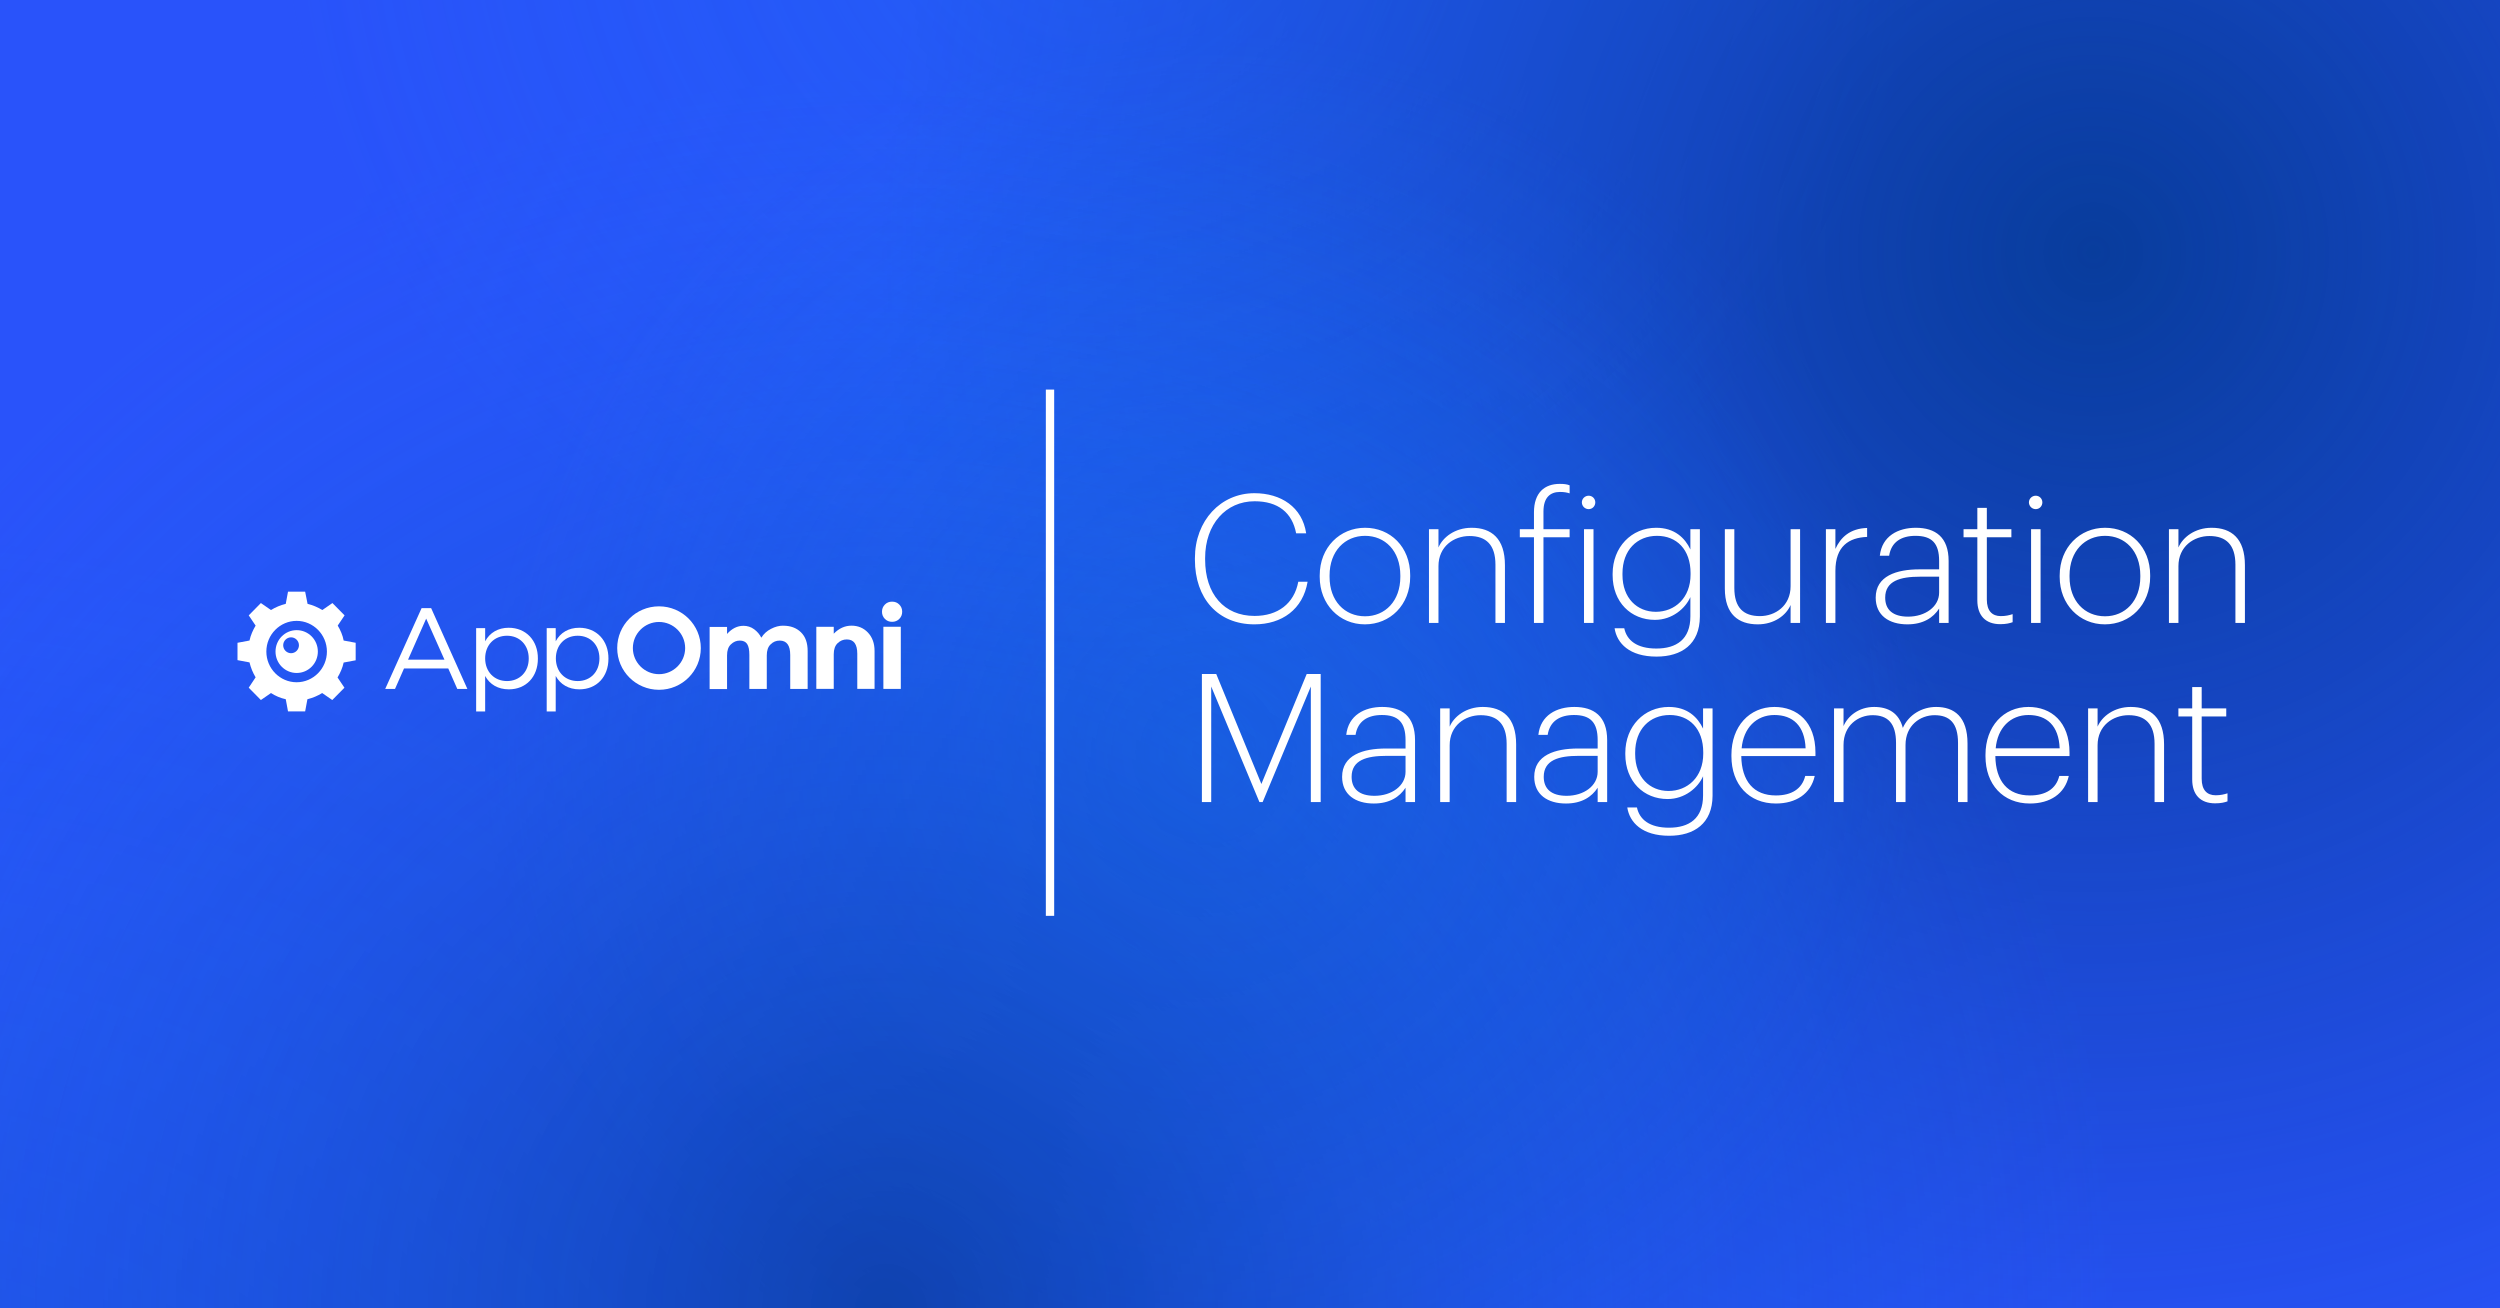<?xml version="1.0" encoding="UTF-8"?> <svg xmlns="http://www.w3.org/2000/svg" width="1200" height="628" viewBox="0 0 1200 628" fill="none"><g clip-path="url(#clip0_1_180)"><rect width="1200" height="628" fill="#2953FA"></rect><g opacity="0.8"><g style="mix-blend-mode:plus-darker"><circle cx="587.5" cy="587.5" r="587.5" transform="matrix(-1 0 0 1 1594 -468)" fill="url(#paint0_radial_1_180)"></circle></g><g style="mix-blend-mode:darken" opacity="0.9"><ellipse cx="587" cy="569" rx="587" ry="569" transform="matrix(0.991 -0.135 -0.135 -0.991 -530.442 1360.01)" fill="url(#paint1_radial_1_180)"></ellipse></g><circle opacity="0.7" cx="345.952" cy="345.952" r="345.952" transform="matrix(-1 0 0 1 923.903 15)" fill="url(#paint2_radial_1_180)"></circle><g style="mix-blend-mode:plus-lighter" opacity="0.4"><circle cx="398" cy="398" r="398" transform="matrix(-1 0 0 1 926 -462)" fill="url(#paint3_radial_1_180)"></circle></g><g style="mix-blend-mode:darken" opacity="0.8"><circle cx="588" cy="588" r="588" transform="matrix(-1 0 0 1 1014 38)" fill="url(#paint4_radial_1_180)"></circle></g></g><path d="M504.004 187L504.004 439.605" stroke="white" stroke-width="4"></path><path d="M602.11 299.688C584.566 299.688 573.558 287.218 573.558 268.642V267.954C573.558 249.808 586.028 236.736 602.11 236.736C614.838 236.736 625.072 243.358 626.964 256H622.148C620.256 246.11 613.548 240.606 602.196 240.606C588.436 240.606 578.46 251.614 578.46 267.868V268.556C578.46 285.154 587.576 295.646 602.196 295.646C613.29 295.646 621.202 289.798 623.18 279.22H627.652C625.416 292.464 615.354 299.688 602.11 299.688ZM655.134 299.688C642.922 299.688 633.462 290.142 633.462 276.898V276.21C633.462 262.708 643.18 253.334 655.22 253.334C667.346 253.334 676.892 262.45 676.892 276.124V276.812C676.892 290.4 667.26 299.688 655.134 299.688ZM655.22 295.818C664.852 295.818 672.162 288.508 672.162 276.898V276.21C672.162 264.342 664.766 257.204 655.22 257.204C645.588 257.204 638.192 264.514 638.192 276.21V276.898C638.192 288.422 645.416 295.818 655.22 295.818ZM685.907 299V254.022H690.465V262.794C692.529 257.892 698.377 253.334 706.375 253.334C715.921 253.334 722.371 258.494 722.371 271.308V299H717.813V271.05C717.813 261.504 713.341 257.29 705.343 257.29C697.861 257.29 690.465 262.278 690.465 271.738V299H685.907ZM736.304 299V257.892H729.51V254.022H736.304V245.938C736.304 236.478 741.378 232.264 748.688 232.264C750.752 232.264 752.128 232.436 753.418 232.952V236.822C752.214 236.392 750.666 236.134 748.774 236.134C744.044 236.134 740.862 238.886 740.862 245.508V254.022H753.418V257.892H740.862V299H736.304ZM762.56 244.39C760.754 244.39 759.292 242.928 759.292 241.122C759.292 239.402 760.754 237.94 762.56 237.94C764.366 237.94 765.742 239.402 765.742 241.122C765.742 242.928 764.366 244.39 762.56 244.39ZM760.324 299V254.022H764.882V299H760.324ZM795.129 315.168C782.143 315.168 776.123 308.804 775.005 301.58H779.649C780.853 307.342 785.669 311.298 795.043 311.298C804.675 311.298 811.383 306.912 811.383 295.818V286.616C808.975 292.034 802.697 297.538 794.355 297.538C782.917 297.538 774.059 289.11 774.059 276.038V275.436C774.059 262.622 783.089 253.334 794.957 253.334C803.815 253.334 808.803 258.236 811.383 263.74V254.022H815.941V295.99C815.855 309.234 807.169 315.168 795.129 315.168ZM794.785 293.668C803.901 293.668 811.469 287.046 811.469 275.78V275.092C811.469 263.74 804.761 257.204 795.387 257.204C785.755 257.204 778.789 264.084 778.789 275.264V275.952C778.789 287.132 785.841 293.668 794.785 293.668ZM843.745 299.688C834.457 299.688 827.921 294.872 827.921 282.488V254.022H832.479V282.23C832.479 291.776 836.951 295.732 844.777 295.732C852.087 295.732 859.483 290.83 859.483 281.37V254.022H864.041V299H859.483V290.4C857.419 295.302 851.657 299.688 843.745 299.688ZM876.434 299V254.022H880.992V263.482C883.486 257.978 887.958 253.678 896.214 253.42V257.72C887.528 258.064 880.992 262.106 880.992 274.06V299H876.434ZM915.558 299.688C906.7 299.688 900.336 295.388 900.336 286.874C900.336 276.468 910.312 273.286 921.406 273.286H930.78V269.244C930.78 260.816 927.34 257.204 919.428 257.204C912.634 257.204 907.818 260.128 906.786 266.75H902.314C903.346 257.29 911.086 253.334 919.6 253.334C928.974 253.334 935.338 257.806 935.338 269.244V299H930.78V292.12C927.942 296.506 923.126 299.688 915.558 299.688ZM915.902 295.99C924.158 295.99 930.78 291.174 930.78 284.466V276.812H921.578C912.204 276.812 904.894 278.79 904.894 286.874C904.894 292.636 908.506 295.99 915.902 295.99ZM960.132 299.602C952.994 299.602 949.124 295.388 949.124 288.164V257.892H942.502V254.022H949.124V243.788H953.682V254.022H965.464V257.892H953.682V287.82C953.682 293.238 956.262 295.732 960.39 295.732C962.712 295.732 964.518 295.302 966.066 294.786V298.656C964.604 299.172 962.884 299.602 960.132 299.602ZM977.151 244.39C975.345 244.39 973.883 242.928 973.883 241.122C973.883 239.402 975.345 237.94 977.151 237.94C978.957 237.94 980.333 239.402 980.333 241.122C980.333 242.928 978.957 244.39 977.151 244.39ZM974.915 299V254.022H979.473V299H974.915ZM1010.32 299.688C998.109 299.688 988.649 290.142 988.649 276.898V276.21C988.649 262.708 998.367 253.334 1010.41 253.334C1022.53 253.334 1032.08 262.45 1032.08 276.124V276.812C1032.08 290.4 1022.45 299.688 1010.32 299.688ZM1010.41 295.818C1020.04 295.818 1027.35 288.508 1027.35 276.898V276.21C1027.35 264.342 1019.95 257.204 1010.41 257.204C1000.78 257.204 993.379 264.514 993.379 276.21V276.898C993.379 288.422 1000.6 295.818 1010.41 295.818ZM1041.09 299V254.022H1045.65V262.794C1047.72 257.892 1053.56 253.334 1061.56 253.334C1071.11 253.334 1077.56 258.494 1077.56 271.308V299H1073V271.05C1073 261.504 1068.53 257.29 1060.53 257.29C1053.05 257.29 1045.65 262.278 1045.65 271.738V299H1041.09ZM576.912 385V323.51H583.792L605.464 376.314L627.222 323.51H633.93V385H629.2V329.53L606.066 385H604.518L581.384 329.53V385H576.912ZM659.436 385.688C650.578 385.688 644.214 381.388 644.214 372.874C644.214 362.468 654.19 359.286 665.284 359.286H674.658V355.244C674.658 346.816 671.218 343.204 663.306 343.204C656.512 343.204 651.696 346.128 650.664 352.75H646.192C647.224 343.29 654.964 339.334 663.478 339.334C672.852 339.334 679.216 343.806 679.216 355.244V385H674.658V378.12C671.82 382.506 667.004 385.688 659.436 385.688ZM659.78 381.99C668.036 381.99 674.658 377.174 674.658 370.466V362.812H665.456C656.082 362.812 648.772 364.79 648.772 372.874C648.772 378.636 652.384 381.99 659.78 381.99ZM691.282 385V340.022H695.84V348.794C697.904 343.892 703.752 339.334 711.75 339.334C721.296 339.334 727.746 344.494 727.746 357.308V385H723.188V357.05C723.188 347.504 718.716 343.29 710.718 343.29C703.236 343.29 695.84 348.278 695.84 357.738V385H691.282ZM751.655 385.688C742.797 385.688 736.433 381.388 736.433 372.874C736.433 362.468 746.409 359.286 757.503 359.286H766.877V355.244C766.877 346.816 763.437 343.204 755.525 343.204C748.731 343.204 743.915 346.128 742.883 352.75H738.411C739.443 343.29 747.183 339.334 755.697 339.334C765.071 339.334 771.435 343.806 771.435 355.244V385H766.877V378.12C764.039 382.506 759.223 385.688 751.655 385.688ZM751.999 381.99C760.255 381.99 766.877 377.174 766.877 370.466V362.812H757.675C748.301 362.812 740.991 364.79 740.991 372.874C740.991 378.636 744.603 381.99 751.999 381.99ZM801.216 401.168C788.23 401.168 782.21 394.804 781.092 387.58H785.736C786.94 393.342 791.756 397.298 801.13 397.298C810.762 397.298 817.47 392.912 817.47 381.818V372.616C815.062 378.034 808.784 383.538 800.442 383.538C789.004 383.538 780.146 375.11 780.146 362.038V361.436C780.146 348.622 789.176 339.334 801.044 339.334C809.902 339.334 814.89 344.236 817.47 349.74V340.022H822.028V381.99C821.942 395.234 813.256 401.168 801.216 401.168ZM800.872 379.668C809.988 379.668 817.556 373.046 817.556 361.78V361.092C817.556 349.74 810.848 343.204 801.474 343.204C791.842 343.204 784.876 350.084 784.876 361.264V361.952C784.876 373.132 791.928 379.668 800.872 379.668ZM852.412 385.688C839.426 385.688 831.084 376.486 831.084 362.984V362.296C831.084 348.708 839.684 339.334 851.724 339.334C862.56 339.334 871.418 346.386 871.418 361.264V362.898H835.814C835.986 374.938 841.748 381.818 852.412 381.818C859.894 381.818 864.968 378.722 866.516 372.444H871.074C869.182 381.044 862.044 385.688 852.412 385.688ZM835.986 359.2H866.688C866.258 348.278 860.496 343.204 851.724 343.204C843.038 343.204 836.846 349.396 835.986 359.2ZM880.337 385V340.022H884.895V348.536C886.959 343.634 892.291 339.334 899.601 339.334C906.309 339.334 911.469 342.172 913.361 349.396C916.199 343.032 922.563 339.334 929.357 339.334C938.043 339.334 944.407 344.064 944.407 356.878V385H939.849V356.62C939.849 347.074 935.807 343.29 928.583 343.29C921.703 343.29 914.651 348.192 914.651 357.566V385H910.093V356.62C910.093 347.074 906.051 343.29 898.827 343.29C891.947 343.29 884.895 348.192 884.895 357.566V385H880.337ZM974.361 385.688C961.375 385.688 953.033 376.486 953.033 362.984V362.296C953.033 348.708 961.633 339.334 973.673 339.334C984.509 339.334 993.367 346.386 993.367 361.264V362.898H957.763C957.935 374.938 963.697 381.818 974.361 381.818C981.843 381.818 986.917 378.722 988.465 372.444H993.023C991.131 381.044 983.993 385.688 974.361 385.688ZM957.935 359.2H988.637C988.207 348.278 982.445 343.204 973.673 343.204C964.987 343.204 958.795 349.396 957.935 359.2ZM1002.29 385V340.022H1006.84V348.794C1008.91 343.892 1014.76 339.334 1022.75 339.334C1032.3 339.334 1038.75 344.494 1038.75 357.308V385H1034.19V357.05C1034.19 347.504 1029.72 343.29 1021.72 343.29C1014.24 343.29 1006.84 348.278 1006.84 357.738V385H1002.29ZM1063.26 385.602C1056.13 385.602 1052.26 381.388 1052.26 374.164V343.892H1045.63V340.022H1052.26V329.788H1056.81V340.022H1068.6V343.892H1056.81V373.82C1056.81 379.238 1059.39 381.732 1063.52 381.732C1065.84 381.732 1067.65 381.302 1069.2 380.786V384.656C1067.74 385.172 1066.02 385.602 1063.26 385.602Z" fill="white"></path><g filter="url(#filter0_d_1_180)"><path d="M162.094 300.292L165.402 295.38L159.565 289.462L154.72 292.817C152.569 291.499 150.182 290.469 147.63 289.846L146.472 284H138.248L137.161 289.846C134.632 290.469 132.245 291.475 130.071 292.817L125.226 289.462L119.388 295.38L122.697 300.292C121.397 302.472 120.31 304.892 119.767 307.455L114 308.533V316.871L119.767 317.949C120.381 320.512 121.374 322.932 122.697 325.112L119.388 330.096L125.226 336.014L130.071 332.659C132.221 334.049 134.608 335.079 137.161 335.63L138.248 341.476H146.472L147.559 335.63C150.088 335.007 152.475 334.001 154.649 332.659L159.494 336.014L165.331 330.096L162.023 325.184C163.323 323.004 164.41 320.584 164.953 318.021L170.72 316.943V308.533L164.953 307.455C164.481 304.892 163.417 302.472 162.117 300.292H162.094ZM142.384 327.484C134.372 327.484 127.849 320.872 127.849 312.75C127.849 304.628 134.395 298.016 142.384 298.016C150.372 298.016 156.918 304.628 156.918 312.75C156.918 320.872 150.372 327.484 142.384 327.484Z" fill="white"></path><path d="M142.407 302.472C136.782 302.472 132.245 307.072 132.245 312.75C132.245 318.428 136.782 323.028 142.407 323.028C148.032 323.028 152.569 318.428 152.569 312.75C152.569 307.072 148.032 302.472 142.407 302.472ZM139.713 313.541C137.633 313.541 135.932 311.816 135.932 309.731C135.932 307.647 137.633 305.922 139.713 305.922C141.793 305.922 143.494 307.647 143.494 309.731C143.494 311.816 141.793 313.541 139.713 313.541Z" fill="white"></path><path d="M431.654 297.081C430.733 298.016 429.598 298.471 428.204 298.471C426.809 298.471 425.675 298.016 424.753 297.081C423.832 296.147 423.359 295.021 423.359 293.631C423.359 292.242 423.832 291.116 424.753 290.181C425.675 289.247 426.809 288.792 428.204 288.792C429.598 288.792 430.733 289.247 431.654 290.181C432.576 291.116 433.049 292.242 433.049 293.631C433.049 295.021 432.576 296.147 431.654 297.081Z" fill="white"></path><path fill-rule="evenodd" clip-rule="evenodd" d="M296.26 311.073C296.26 300.004 305.217 291.044 316.324 291.044C327.432 291.044 336.389 300.004 336.389 311.073C336.389 322.142 327.432 331.102 316.324 331.102C305.217 331.102 296.26 322.142 296.26 311.073ZM303.775 311.073C303.775 317.973 309.423 323.603 316.324 323.603C323.225 323.603 328.873 317.973 328.873 311.073C328.873 304.173 323.225 298.543 316.324 298.543C309.423 298.543 303.775 304.173 303.775 311.073Z" fill="white"></path><path fill-rule="evenodd" clip-rule="evenodd" d="M184.9 330.695L202.365 291.906H206.95L224.344 330.695H219.499L215.174 320.872H193.928L189.603 330.695H184.876H184.9ZM204.563 296.938L195.866 316.631H213.331L204.563 296.938Z" fill="white"></path><path fill-rule="evenodd" clip-rule="evenodd" d="M244.172 301.322C239.067 301.322 235.073 303.718 232.875 307.815V301.514H228.55V341.5H232.875V324.466C235.073 328.515 239.043 330.886 244.243 330.886C252.538 330.886 258.186 324.849 258.186 316.176C258.257 307.431 252.467 301.322 244.172 301.322ZM243.368 326.909C237.2 326.909 232.875 322.405 232.875 316.032C232.875 309.659 237.2 305.155 243.368 305.155C249.537 305.155 253.791 309.731 253.791 316.032C253.861 322.405 249.466 326.909 243.368 326.909Z" fill="white"></path><path d="M400.198 304.173C402.727 301.585 405.587 300.316 408.706 300.316C411.897 300.316 414.544 301.442 416.6 303.622C418.727 305.874 419.79 308.797 419.79 312.51V330.671H411.495V313.828C411.495 309.252 409.841 306.928 406.438 306.928C404.783 306.928 403.318 307.527 402.065 308.725C400.813 309.923 400.198 311.696 400.198 314.02V330.671H391.832V300.867H400.198V304.173Z" fill="white"></path><path d="M375.927 300.316C373.942 300.316 372.004 300.843 370.09 301.849C368.152 302.831 366.568 304.245 365.434 306.09C364.631 304.508 363.496 303.167 361.984 302.041C360.447 300.915 358.722 300.388 356.879 300.388C353.901 300.388 351.301 301.705 348.985 304.293V300.915H340.619V330.743H348.985V314.571C348.985 312.247 349.576 310.45 350.852 309.276C352.105 308.078 353.499 307.479 355.106 307.479C356.713 307.479 357.895 308.006 358.628 309.132C359.36 310.258 359.691 311.983 359.691 314.379V330.695H368.057V314.571C368.057 312.247 368.648 310.45 369.924 309.276C371.106 308.078 372.571 307.479 374.249 307.479C377.629 307.479 379.307 309.803 379.307 314.379V330.695H387.673V312.534C387.673 308.557 386.609 305.563 384.412 303.454C382.285 301.394 379.496 300.34 375.974 300.34L375.927 300.316Z" fill="white"></path><path d="M432.387 300.843H424.021V330.671H432.387V300.843Z" fill="white"></path><path fill-rule="evenodd" clip-rule="evenodd" d="M266.742 307.815C268.94 303.694 272.91 301.322 278.038 301.322C286.334 301.322 292.124 307.431 292.053 316.176C292.053 324.873 286.404 330.886 278.109 330.886C272.934 330.886 268.94 328.491 266.742 324.466V341.5H262.417V301.514H266.742V307.815ZM266.813 316.032C266.813 322.405 271.137 326.909 277.306 326.909C283.474 326.909 287.728 322.405 287.728 316.032C287.728 309.659 283.474 305.155 277.306 305.155C271.137 305.155 266.813 309.659 266.813 316.032Z" fill="white"></path></g></g><defs><filter id="filter0_d_1_180" x="94" y="264" width="359.049" height="97.5" filterUnits="userSpaceOnUse" color-interpolation-filters="sRGB"><feFlood flood-opacity="0" result="BackgroundImageFix"></feFlood><feColorMatrix in="SourceAlpha" type="matrix" values="0 0 0 0 0 0 0 0 0 0 0 0 0 0 0 0 0 0 127 0" result="hardAlpha"></feColorMatrix><feOffset></feOffset><feGaussianBlur stdDeviation="10"></feGaussianBlur><feComposite in2="hardAlpha" operator="out"></feComposite><feColorMatrix type="matrix" values="0 0 0 0 1 0 0 0 0 1 0 0 0 0 1 0 0 0 0.6 0"></feColorMatrix><feBlend mode="normal" in2="BackgroundImageFix" result="effect1_dropShadow_1_180"></feBlend><feBlend mode="normal" in="SourceGraphic" in2="effect1_dropShadow_1_180" result="shape"></feBlend></filter><radialGradient id="paint0_radial_1_180" cx="0" cy="0" r="1" gradientUnits="userSpaceOnUse" gradientTransform="translate(587.5 587.5) rotate(90) scale(587.5)"><stop stop-color="#003785"></stop><stop offset="1" stop-color="#003785" stop-opacity="0"></stop></radialGradient><radialGradient id="paint1_radial_1_180" cx="0" cy="0" r="1" gradientUnits="userSpaceOnUse" gradientTransform="translate(516 403) rotate(89.457) scale(633.029 653.054)"><stop stop-color="#003785" stop-opacity="0.44"></stop><stop offset="1" stop-color="#1570EF" stop-opacity="0"></stop></radialGradient><radialGradient id="paint2_radial_1_180" cx="0" cy="0" r="1" gradientUnits="userSpaceOnUse" gradientTransform="translate(345.952 345.952) rotate(90) scale(345.952)"><stop stop-color="#1570EF"></stop><stop offset="1" stop-color="#1570EF" stop-opacity="0"></stop></radialGradient><radialGradient id="paint3_radial_1_180" cx="0" cy="0" r="1" gradientUnits="userSpaceOnUse" gradientTransform="translate(398 398) rotate(90) scale(398)"><stop stop-color="#1570EF"></stop><stop offset="1" stop-color="#1570EF" stop-opacity="0"></stop></radialGradient><radialGradient id="paint4_radial_1_180" cx="0" cy="0" r="1" gradientUnits="userSpaceOnUse" gradientTransform="translate(588 588) rotate(90) scale(588)"><stop stop-color="#003785"></stop><stop offset="1" stop-color="#1570EF" stop-opacity="0"></stop></radialGradient><clipPath id="clip0_1_180"><rect width="1200" height="628" fill="white"></rect></clipPath></defs></svg> 